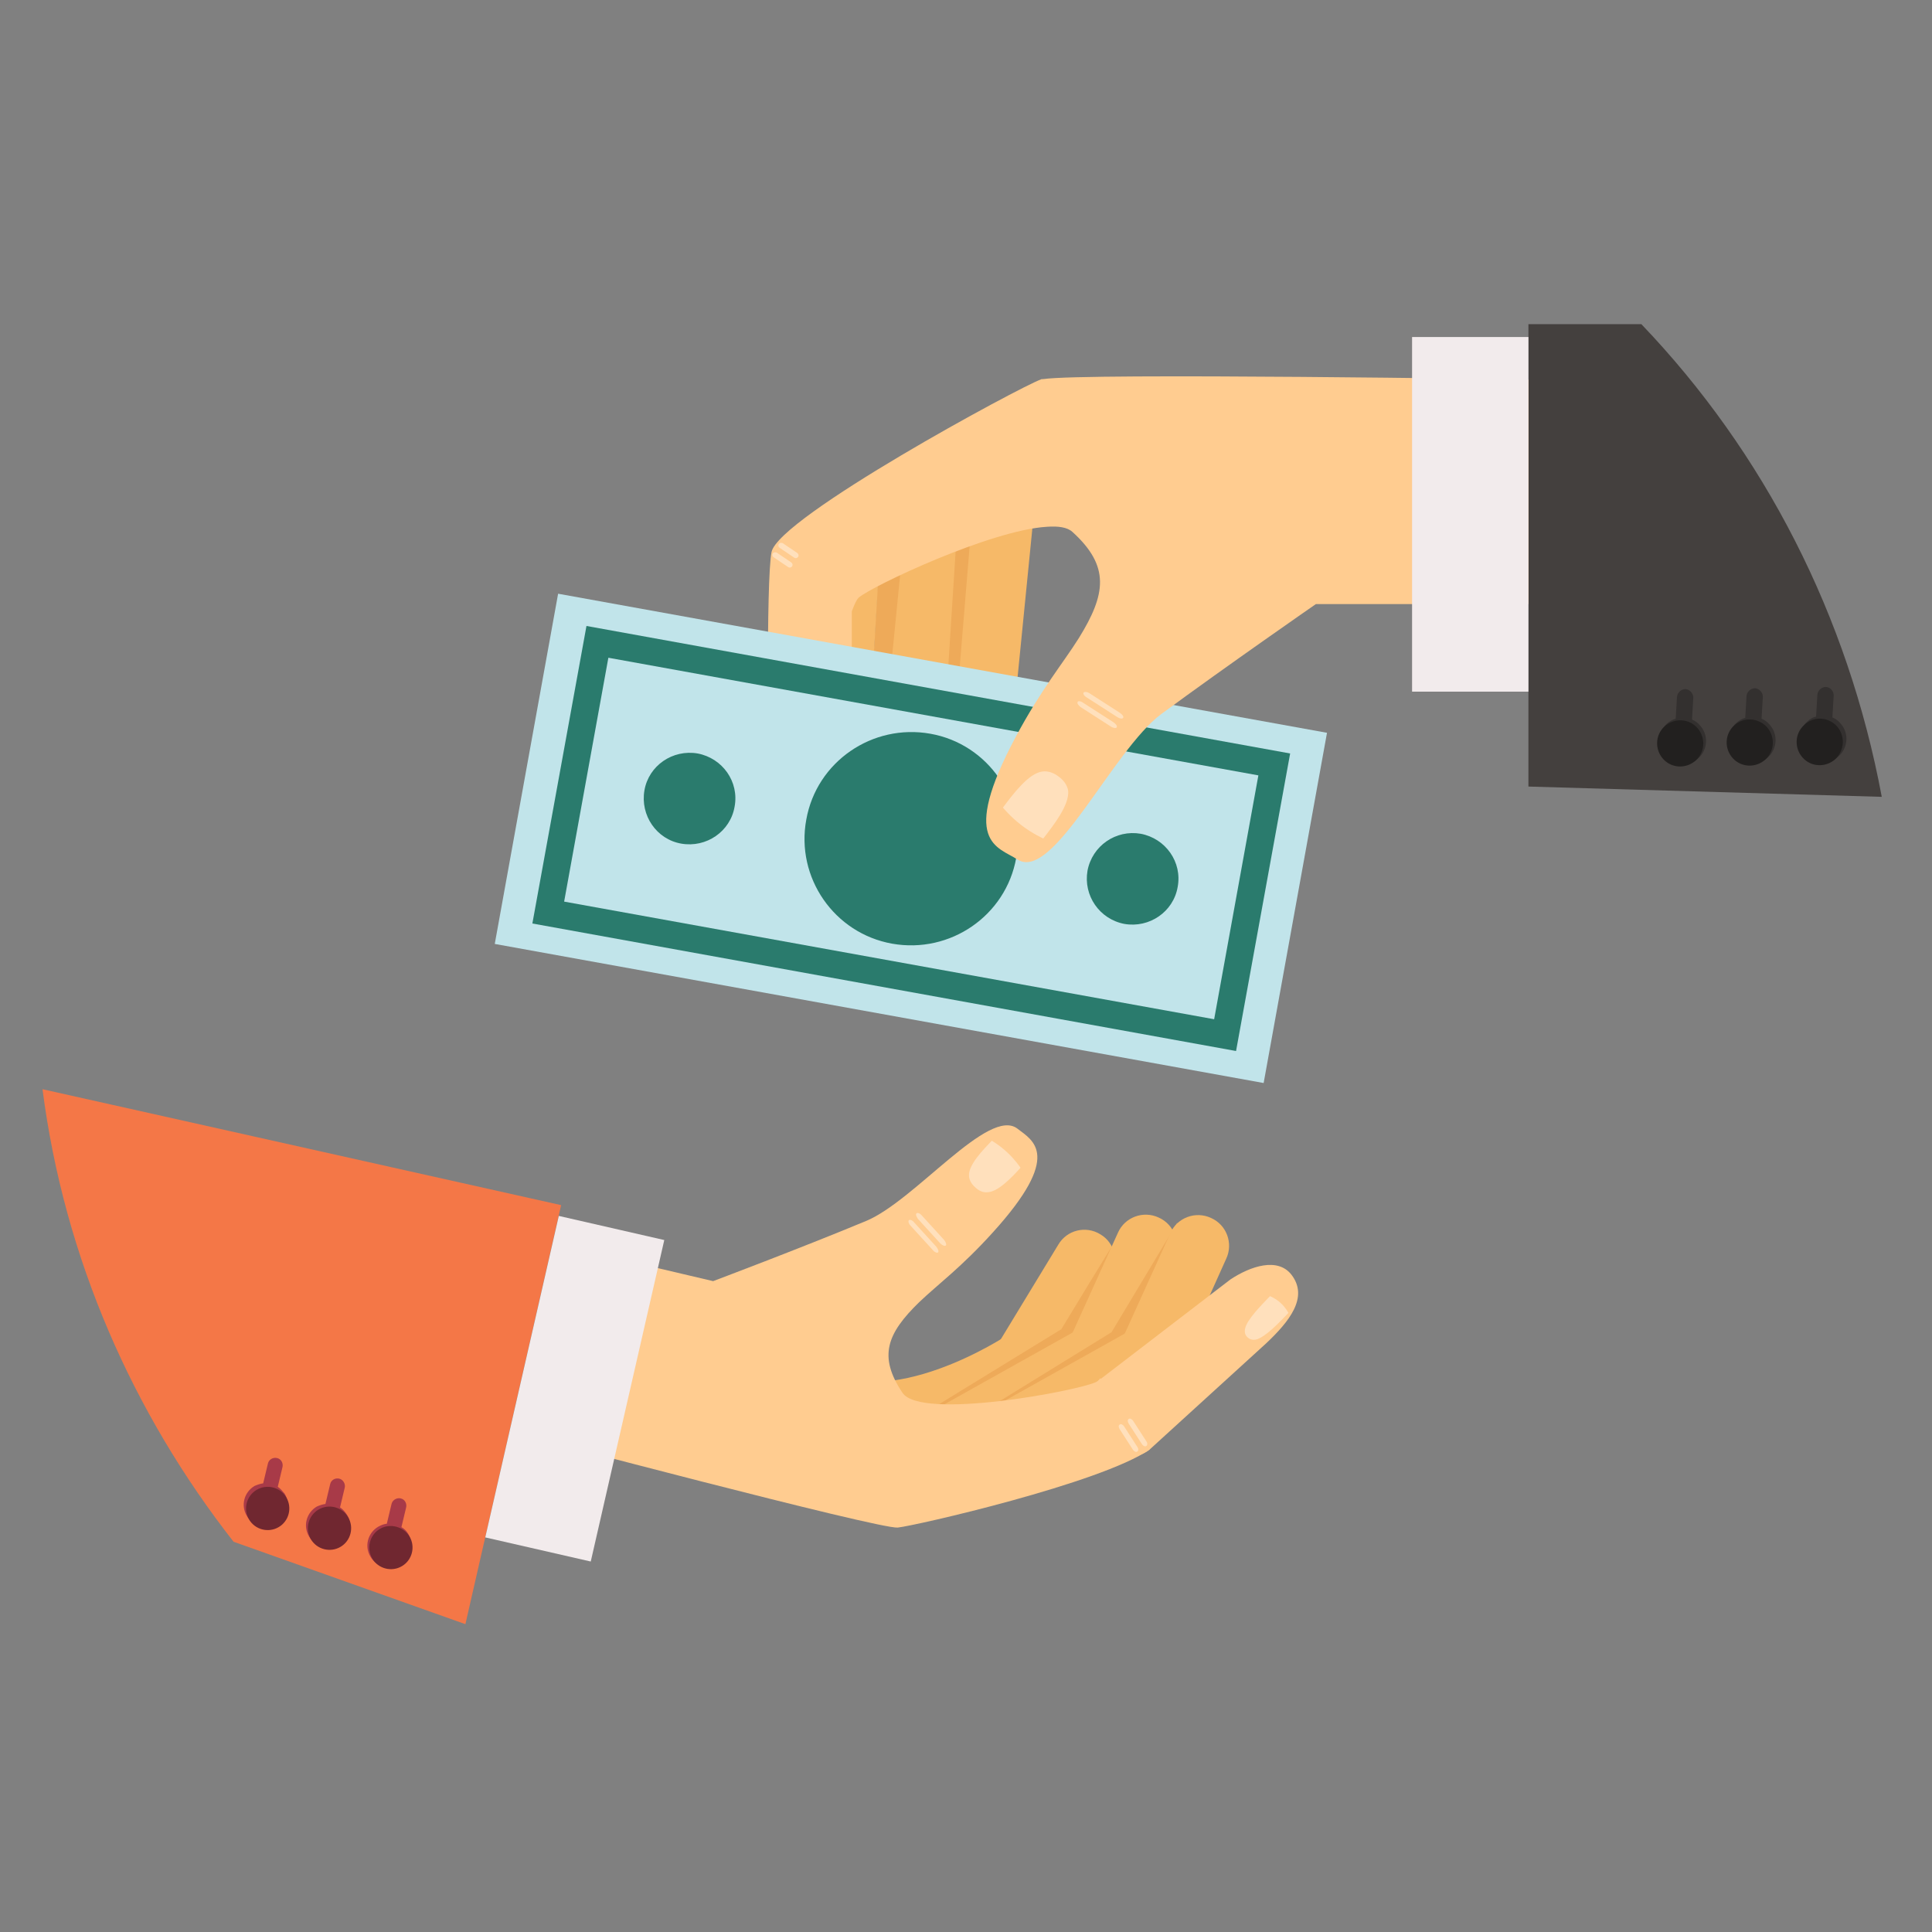 <?xml version="1.0" encoding="utf-8"?>
<!-- Generator: Adobe Illustrator 28.1.0, SVG Export Plug-In . SVG Version: 6.00 Build 0)  -->
<svg version="1.1" xmlns="http://www.w3.org/2000/svg" xmlns:xlink="http://www.w3.org/1999/xlink" x="0px" y="0px"
	 viewBox="0 0 450 450" style="enable-background:new 0 0 450 450;" xml:space="preserve">
<rect x="0" y="0" width="450" height="450" fill="#808080" stroke="none"/>
<style type="text/css">
	.st0{fill:#44403E;}
	.st1{fill:#F47747;}
	.st2{fill:#F6B968;}
	.st3{fill:#EEAA59;}
	.st4{fill:#33302F;}
	.st5{fill:#22201F;}
	.st6{fill:#FFCC90;}
	.st7{fill:#FFE0BC;}
	.st8{fill:#C1E4EA;}
	.st9{fill:#2A7B6D;}
	.st10{fill:#F2EBEC;}
	.st11{fill:#A83A48;}
	.st12{fill:#702730;}
</style>
<g id="background">
</g>
<g id="borrow_money">
	<path class="st0" d="M355.9,183.2l82.4,2.4c-7.9-42.3-27.4-80.2-56-110.1h-26.3V183.2z"/>
	<path class="st1" d="M130.7,280.7l-120.8-27c5.1,39.5,21.1,75.5,44.5,105.4l54,19.2L130.7,280.7z"/>
	<path class="st2" d="M217.9,175.3c-0.4,3.9,3.1,7.4,7.9,7.9l0,0c4.7,0.5,8.9-2.3,9.3-6.2l6.1-61.4c0.4-3.9-3.1-7.4-7.9-7.9l0,0
		c-4.7-0.5-8.9,2.3-9.3,6.2L217.9,175.3z"/>
	<path class="st3" d="M218.1,175.5l0-64c0.2-2.1,7.6-4.5,9.5-5.6l-5.8,70.6c-0.1,0.9-1.1,4-0.9,4.8
		C219,179.8,217.9,177.7,218.1,175.5z"/>
	<path class="st2" d="M201.7,185c-0.2,3.9,3.4,7.3,8.2,7.5l0,0c4.7,0.3,8.8-2.6,9-6.5l4-62.5c0.2-3.9-3.8-6.3-8.5-6.6l0,0
		c-4.7-0.3-8.8,2.6-9,6.5L201.7,185z"/>
	<path class="st3" d="M201.7,184.7l3.5-63.1c0.2-2.1,4.1-2.1,6-3.2l-6.9,69.6c-0.1,0.9,0,1.7,0.2,2.5
		C202.6,189,201.5,186.9,201.7,184.7z"/>
	<path class="st2" d="M184.3,186.4c-0.2,3.9,3.4,7.3,8.2,7.5l0,0c4.7,0.3,8.8-2.6,9-6.5l3.6-61.6c0.2-3.9-3.4-7.3-8.2-7.5l0,0
		c-4.7-0.3-8.8,2.6-9,6.5L184.3,186.4z"/>
	<path class="st4" d="M388.2,168.6c0.6-0.6,1.4-1,2.1-1.2l0.3-5.1c0.1-1,1-1.8,2-1.8c1,0.1,1.8,1,1.8,2l-0.3,5.1
		c0.7,0.3,1.3,0.7,1.8,1.3c2.1,2.2,1.9,5.7-0.3,7.7c-2.2,2.1-5.7,1.9-7.7-0.3C385.8,174.2,386,170.7,388.2,168.6z"/>
	<path class="st4" d="M406.5,167.2l0.3-5.1c0.1-1,1-1.8,2-1.8c1,0.1,1.8,1,1.8,2l-0.3,5.1c0.7,0.3,1.3,0.7,1.8,1.3
		c2.1,2.2,1.9,5.7-0.3,7.7c-2.2,2.1-5.7,1.9-7.7-0.3c-2.1-2.2-1.9-5.7,0.3-7.7C405,167.8,405.8,167.4,406.5,167.2z"/>
	<path class="st4" d="M423,166.9l0.3-5.1c0.1-1,1-1.8,2-1.8c1.1,0.1,1.8,1,1.8,2l-0.3,5.1c0.7,0.3,1.3,0.7,1.8,1.3
		c2.1,2.2,1.9,5.7-0.3,7.7c-2.2,2.1-5.7,1.9-7.7-0.3c-2.1-2.2-1.9-5.7,0.3-7.7C421.5,167.5,422.2,167.1,423,166.9z"/>
	<path class="st5" d="M411.5,169.3c2,2.2,1.9,5.6-0.3,7.6c-2.2,2-5.6,1.9-7.6-0.3c-2-2.2-1.9-5.6,0.3-7.6
		C406,167,409.4,167.1,411.5,169.3z"/>
	<path class="st5" d="M427.8,169.1c2,2.2,1.9,5.6-0.3,7.7c-2.2,2-5.6,1.9-7.6-0.3c-2-2.2-1.9-5.6,0.3-7.6
		C422.3,166.8,425.7,166.9,427.8,169.1z"/>
	<path class="st5" d="M395.3,169.5c2,2.2,1.9,5.6-0.3,7.6c-2.2,2-5.6,1.9-7.6-0.3c-2-2.2-1.9-5.6,0.3-7.6
		C389.9,167.2,393.3,167.3,395.3,169.5z"/>
	<path class="st6" d="M242.4,88.4c-4.8,1.7-61.1,32.1-62.7,40.2c-1.3,6.9-0.8,49.8-0.5,61.6c0,0.4,0,1.5,0,1.5
		c0,4.7,4.3,8.5,9.6,8.5c5.3,0,9.6-3.8,9.6-8.5v-49.3c0.6-1.6,1.1-2.7,1.6-3.2c3.3-2.8,30.7-15.7,43.8-16.5l16.3-18.2L243,88.3
		C242.7,88.3,242.5,88.3,242.4,88.4z"/>
	<path class="st7" d="M185.7,192.6c0,0-1.3,0.6-2.9,0.6l0,0c0,0,0,0,0,0c0,0,0,0,0,0l0,0c-1.7,0-3-0.6-3-0.6c-0.2-4-0.5-10,0.5-12.3
		c0.5-1,1.2-1.4,1.8-1.3l0,0c0,0,0,0,0,0c0,0,0,0,0,0v0c0.6,0,1.4,0.3,1.9,1.3C185.3,182.7,185.6,188.6,185.7,192.6z"/>
	<path class="st7" d="M181.4,126.7c-0.2,0.3-0.1,0.7,0.2,0.9l3.4,2.3c0.3,0.2,0.7,0.1,0.9-0.2l0,0c0.2-0.3,0.1-0.7-0.2-0.9l-3.4-2.3
		C181.9,126.4,181.6,126.4,181.4,126.7L181.4,126.7z"/>
	<path class="st7" d="M180,128.9c-0.2,0.3-0.1,0.7,0.2,0.9l3.4,2.3c0.3,0.2,0.7,0.1,0.9-0.2l0,0c0.2-0.3,0.1-0.7-0.2-0.9l-3.4-2.3
		C180.6,128.6,180.2,128.6,180,128.9L180,128.9z"/>
	
		<rect x="170.8" y="104.3" transform="matrix(0.178 -0.984 0.984 0.178 -17.794 369.363)" class="st8" width="82.9" height="182"/>
	<path class="st9" d="M287.9,244.8L124,215.1l12.6-69.3l163.9,29.7L287.9,244.8z M131.4,210l151.4,27.4l10.3-56.8l-151.4-27.4
		L131.4,210z"/>
	<path class="st9" d="M171.1,187.9c-1,5.8-6.6,9.6-12.4,8.6c-5.8-1-9.6-6.6-8.6-12.4c1-5.8,6.6-9.6,12.4-8.6
		C168.3,176.6,172.2,182.1,171.1,187.9z"/>
	<path class="st9" d="M274.3,206.6c-1,5.8-6.6,9.6-12.4,8.6c-5.8-1.1-9.6-6.6-8.6-12.4c1.1-5.8,6.6-9.6,12.4-8.6
		C271.5,195.3,275.4,200.8,274.3,206.6z"/>
	<path class="st9" d="M236.7,199.8c-2.4,13.5-15.4,22.4-28.9,20c-13.5-2.4-22.5-15.4-20-28.9c2.4-13.5,15.4-22.4,28.9-20
		C230.2,173.3,239.1,186.3,236.7,199.8z"/>
	<path class="st6" d="M243,88.3l0.8,34.4c2.7-0.2,4.8,0.1,6,1.2c8.8,8,7.8,14.5,1.5,24.7c-3.7,5.9-8.7,11.8-14.7,23
		c-13.2,24.7-4.2,25.6,0.4,28.6c8.3,5.3,22.1-25.4,33.5-33.9c15.5-11.4,36-25.6,36-25.6h49.5V88.4C355.9,88.4,252.7,86.8,243,88.3z"
		/>
	<path class="st7" d="M243,195.3c0,0-2.5-1.1-5.1-3.1l0,0c0,0,0,0,0,0c0,0,0,0,0,0l0,0c-2.6-2-4.3-4.1-4.3-4.1c2.4-3.2,6-8,9.2-8.4
		c1.4-0.2,2.8,0.4,3.8,1.2h0c0,0,0,0,0,0c0,0,0,0,0,0l0,0c1,0.7,2,1.9,2.2,3.3C249.1,187.5,245.4,192.2,243,195.3z"/>
	<path class="st7" d="M252.4,161.3c-0.2,0.3,0.1,0.8,0.8,1.2l7,4.5c0.6,0.4,1.2,0.5,1.4,0.2l0,0c0.2-0.3-0.2-0.8-0.8-1.2l-7-4.5
		C253.2,161.1,252.6,161.1,252.4,161.3L252.4,161.3z"/>
	<path class="st7" d="M251,163.5c-0.2,0.3,0.2,0.8,0.7,1.2l7,4.5c0.6,0.4,1.3,0.5,1.4,0.2l0,0c0.2-0.3-0.2-0.8-0.8-1.2l-7-4.5
		C251.8,163.3,251.1,163.2,251,163.5L251,163.5z"/>
	<rect x="328.9" y="78.5" class="st10" width="27.1" height="82.6"/>
	<path class="st2" d="M244.6,320.5c-2,3.4-6.4,4.4-9.8,2.4l0,0c-3.4-2-4.4-6.4-2.4-9.8l14.1-23.2c2-3.4,6.4-4.5,9.8-2.4l0,0
		c3.4,2,4.4,6.4,2.4,9.8L244.6,320.5z"/>
	<path class="st2" d="M215.3,334.7c-3.6,1.5-17,3.7-18.6,0l-3.2-3.4c-1.5-3.6-6.5-15.4-3.3-13.1c16.5,11.4,44.4-7.2,44.4-7.2
		c3.6-1.5,7.8,0.2,9.4,3.8l0,0c1.5,3.6-0.2,7.8-3.8,9.4L215.3,334.7z"/>
	<path class="st3" d="M223.3,328.4l23.5-13c0.8-0.4,1.5-1,2-1.7c0.7-0.6,1.3-1.4,1.8-2.3l8.3-20.9c0.6-1.2-11.7,19.1-11.7,19.1
		L211,331.8C215.5,331.3,221.2,329.5,223.3,328.4z"/>
	<path class="st2" d="M262.2,317.8c-1.6,3.6-5.9,5.2-9.5,3.5l0,0c-3.6-1.6-5.2-5.9-3.5-9.5l11.2-24.7c1.6-3.6,5.9-5.2,9.5-3.5l0,0
		c3.6,1.6,5.2,5.9,3.6,9.5L262.2,317.8z"/>
	<path class="st2" d="M234.8,335.4c-3.4,2-16.5,5.7-18.4,2.2l-3.5-3c-2-3.4,1.5-4.3,4.9-6.3l33.6-18.8c3.4-2,7.8-0.8,9.7,2.7l0,0
		c2,3.4,0.8,7.8-2.7,9.7L234.8,335.4z"/>
	<path class="st3" d="M235,329.1l23.5-13c0.8-0.4,1.5-1,2-1.7c0.7-0.6,1.3-1.4,1.8-2.3l11.3-23.7c0.6-1.2,0.7-2.4,0.6-3.6
		l-15.3,25.5l-36.2,22.3C227.2,332.1,232.9,330.3,235,329.1z"/>
	<path class="st2" d="M274.5,317.9c-1.6,3.6-5.9,5.2-9.5,3.5l0,0c-3.6-1.6-5.2-5.9-3.6-9.5l11.2-24.7c1.6-3.6,5.9-5.2,9.5-3.5l0,0
		c3.6,1.6,5.2,5.9,3.5,9.5L274.5,317.9z"/>
	<path class="st2" d="M247.2,335.5c-3.4,2-16.5,5.7-18.4,2.2l-3.5-3c-2-3.4,1.5-4.3,4.9-6.3l33.6-18.8c3.4-2,7.8-0.8,9.7,2.7l0,0
		c2,3.4,0.8,7.8-2.7,9.7L247.2,335.5z"/>
	<path class="st6" d="M267.8,337.6c-3.8,3.1-9.8,2-13.5-2.5l0,0c-3.7-4.5-2.8-10.1,1-13.1l31.3-24c4.7-3.1,11-5.2,14.2-1.1
		c4.1,5.3-0.6,11-5.9,16L267.8,337.6z"/>
	<path class="st6" d="M255.3,321.9c-4,2-40.8,9-45.1,2.5c-5.7-8.5-3.6-13.8,3.9-21.1c4.4-4.2,9.8-8.1,17.2-16.3
		c16.3-18,9.3-21.3,5.7-24.1c-6.7-5.2-23.9,16.8-35.3,21.5c-15.4,6.4-35.6,14-35.6,14l-35.3-8.3l-9.5,44c0,0,83.4,22.1,87.8,21.7
		c4-0.4,47.3-10.3,58.7-18.2L256.3,321C255.9,321.5,255.6,321.8,255.3,321.9z"/>
	
		<rect x="95.5" y="310.9" transform="matrix(0.223 -0.975 0.975 0.223 -211.396 381.872)" class="st10" width="76.8" height="25.2"/>
	<path class="st11" d="M95.1,357.3c-0.4-0.7-0.9-1.2-1.6-1.6l1.1-4.6c0.2-0.9-0.3-1.9-1.3-2.1c-0.9-0.2-1.9,0.4-2.1,1.3l-1.1,4.6
		c-0.7,0.1-1.3,0.3-2,0.7c-2.4,1.4-3.3,4.5-1.8,7c1.4,2.4,4.5,3.3,7,1.8C95.7,362.9,96.5,359.8,95.1,357.3z"/>
	<path class="st11" d="M79.2,351.1l1.1-4.6c0.2-0.9-0.4-1.9-1.3-2.1c-0.9-0.2-1.9,0.3-2.1,1.3l-1.1,4.6c-0.7,0.1-1.3,0.3-2,0.6
		c-2.4,1.4-3.3,4.5-1.8,7c1.4,2.4,4.5,3.3,7,1.8c2.4-1.4,3.3-4.5,1.8-6.9C80.3,352,79.8,351.5,79.2,351.1z"/>
	<path class="st11" d="M64.7,346.3l1.1-4.6c0.2-0.9-0.3-1.9-1.3-2.1c-1-0.2-1.9,0.4-2.1,1.3l-1.1,4.6c-0.7,0.1-1.3,0.3-2,0.6
		c-2.4,1.4-3.3,4.5-1.8,7c1.4,2.4,4.5,3.3,7,1.8c2.4-1.4,3.3-4.5,1.8-7C65.8,347.3,65.3,346.7,64.7,346.3z"/>
	<path class="st12" d="M74.2,351.6c-2.4,1.4-3.2,4.5-1.8,6.9c1.4,2.4,4.5,3.2,6.9,1.8c2.4-1.4,3.2-4.5,1.8-6.9
		C79.7,351,76.6,350.2,74.2,351.6z"/>
	<path class="st12" d="M59.8,347c-2.4,1.4-3.2,4.5-1.8,6.9c1.4,2.4,4.5,3.2,6.9,1.8c2.4-1.4,3.2-4.5,1.8-6.9
		C65.3,346.4,62.2,345.6,59.8,347z"/>
	<path class="st12" d="M88.5,356.1c-2.4,1.4-3.2,4.5-1.8,6.9c1.4,2.4,4.5,3.2,6.9,1.8c2.4-1.4,3.2-4.5,1.8-6.9
		C94,355.6,90.9,354.7,88.5,356.1z"/>
	<path class="st7" d="M237.7,272c0,0-1.1-1.7-3-3.5l0,0c0,0,0,0,0,0c0,0,0,0,0,0l0,0c-1.9-1.8-3.7-2.8-3.7-2.8
		c-2.1,2.2-5.4,5.6-5.3,8.1c0,1.1,0.7,2.1,1.4,2.7v0c0,0,0,0,0,0c0,0,0,0,0,0l0,0c0.7,0.7,1.7,1.3,2.8,1.2
		C232.4,277.7,235.6,274.3,237.7,272z"/>
	<path class="st7" d="M300.1,305.8c0,0-0.6-1.2-1.8-2.3l0,0c0,0,0,0,0,0c0,0,0,0,0,0l0,0c-1.2-1.1-2.5-1.6-2.5-1.6
		c-2.1,2.2-5.4,5.5-5.8,7.6c-0.2,0.9,0.1,1.6,0.6,2h0c0,0,0,0,0,0c0,0,0,0,0,0l0,0c0.4,0.4,1.1,0.7,2,0.5
		C294.8,311.4,298,308,300.1,305.8z"/>
	<path class="st7" d="M211.7,284.2c0.2-0.2,0.8,0,1.2,0.5l5.2,5.7c0.4,0.5,0.6,1.1,0.4,1.3l0,0c-0.2,0.2-0.8,0-1.2-0.5l-5.2-5.7
		C211.6,285,211.5,284.4,211.7,284.2L211.7,284.2z"/>
	<path class="st7" d="M213.5,282.6c0.2-0.2,0.8,0,1.2,0.5l5.2,5.7c0.4,0.5,0.6,1.1,0.4,1.3l0,0c-0.2,0.2-0.8,0-1.3-0.5l-5.2-5.7
		C213.4,283.3,213.2,282.8,213.5,282.6L213.5,282.6z"/>
	<path class="st7" d="M260.8,331.8c0.3-0.2,0.7,0,1,0.4l3.1,4.8c0.3,0.4,0.3,0.9,0,1.1l0,0c-0.3,0.2-0.7,0-1-0.4l-3.1-4.8
		C260.5,332.4,260.5,332,260.8,331.8L260.8,331.8z"/>
	<path class="st7" d="M262.9,330.5c0.3-0.2,0.7,0,1,0.4l3.1,4.8c0.3,0.4,0.3,0.9,0,1.1l0,0c-0.3,0.2-0.7,0-1-0.4l-3.1-4.8
		C262.6,331.1,262.6,330.7,262.9,330.5L262.9,330.5z"/>
</g>
</svg>
